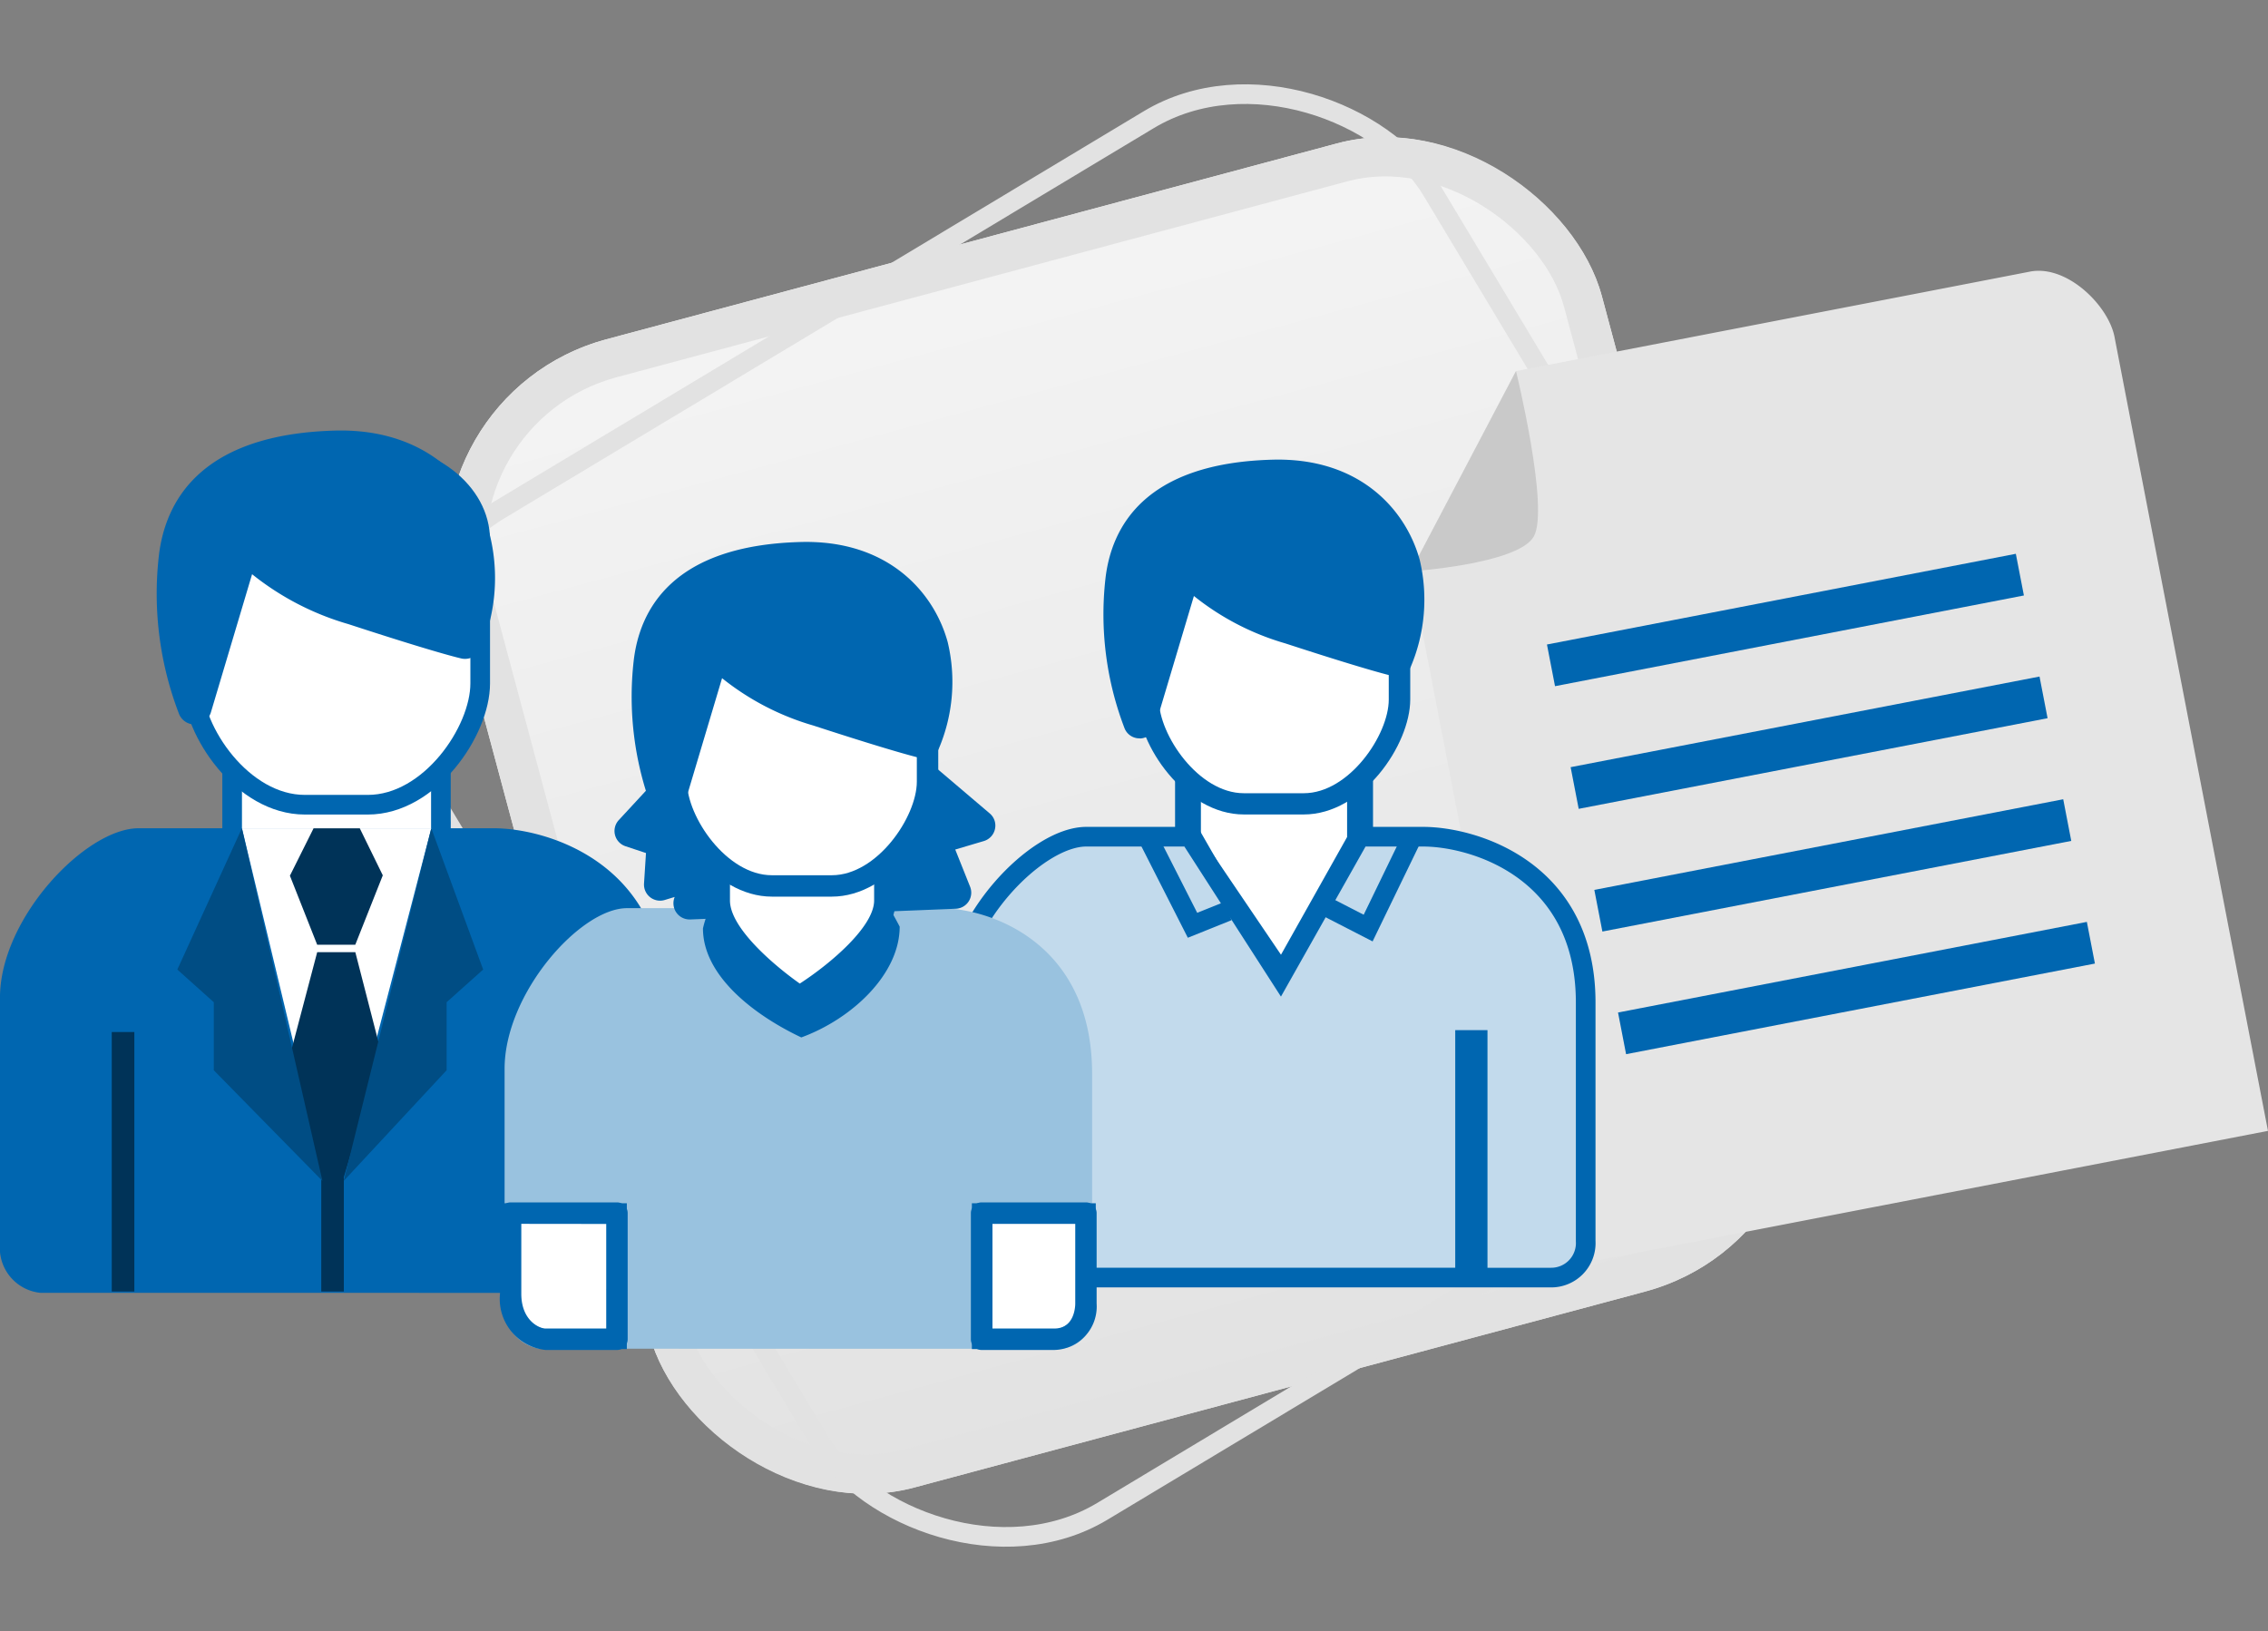 <svg xmlns="http://www.w3.org/2000/svg" xmlns:xlink="http://www.w3.org/1999/xlink" width="115.422" height="83.013" viewBox="0 0 115.422 83.013"><rect x="0" y="0" width="115.422" height="83.013" fill="#808080" stroke="none"/><defs><linearGradient id="a" x1="0.5" x2="0.5" y2="1" gradientUnits="objectBoundingBox"><stop offset="0" stop-color="#f4f4f4"/><stop offset="1" stop-color="#e2e2e2"/></linearGradient></defs><g transform="translate(-1574.795 -582.403)"><g transform="translate(1590.569 582.403)"><g transform="matrix(0.966, -0.259, 0.259, 0.966, 4.46, 20.118)" stroke="#e2e2e2" stroke-width="2" fill="url(#a)"><rect width="60.496" height="60.496" rx="11" stroke="none"/><rect x="1" y="1" width="58.496" height="58.496" rx="10" fill="none"/></g><g transform="translate(0 31.158) rotate(-31)" fill="none" stroke="#e2e2e2" stroke-width="1"><rect width="60.496" height="60.496" rx="11" stroke="none"/><rect x="0.5" y="0.5" width="59.496" height="59.496" rx="10.5" fill="none"/></g></g><g transform="translate(1574.795 596.19)"><path d="M80.56,17.023s5.947,30.765,6.258,32.369a3.547,3.547,0,0,0,3.446,2.666c1.177-.225,33.925-6.558,33.925-6.558s-7.5-38.792-7.808-40.4-2.425-3.7-4.308-3.332S85.921,6.828,85.921,6.828Z" transform="translate(-8.768 -1.73)" fill="#e5e5e5"/><path d="M80.56,17.216S86,16.857,86.82,15.45s-.9-8.429-.9-8.429Z" transform="translate(-8.768 -1.923)" fill="#c9c9c9"/><rect width="24.304" height="2.16" transform="translate(79.932 25.259) rotate(-10.941)" fill="#0066b0"/><rect width="24.304" height="2.159" transform="translate(81.138 31.505) rotate(-10.941)" fill="#0066b0"/><rect width="24.299" height="2.16" transform="matrix(0.982, -0.19, 0.19, 0.982, 78.727, 19.016)" fill="#0066b0"/><rect width="24.301" height="2.16" transform="translate(82.344 37.746) rotate(-10.941)" fill="#0066b0"/><path d="M28.1,30.752v-10.3c0-2.731-1.513-4.942-3.389-4.942H22.6c-1.872,0-3.391,2.211-3.391,4.942v10.3H28.1Z" transform="translate(-6.528 -2.233)" fill="#fae1d5"/><path d="M28.066,31.582H19.172a.864.864,0,0,1-.862-.863V20.42c0-3.258,1.87-5.808,4.253-5.808h2.115c2.385,0,4.256,2.55,4.256,5.808v10.3A.866.866,0,0,1,28.066,31.582Z" transform="translate(-6.496 -2.2)" fill="#fff" stroke="#0066b0" stroke-miterlimit="10" stroke-width="1"/><path d="M25.141,29.25H21.93c-3.156,0-5.719-3.735-5.719-6.172v-7.3c0-2.453,2.569-4.45,5.719-4.45h3.21c3.153,0,5.717,2,5.717,4.45v7.3C30.858,25.514,28.293,29.25,25.141,29.25Z" transform="translate(-6.419 -2.08)" fill="#fff" stroke="#0066b0" stroke-miterlimit="10" stroke-width="1"/><path d="M8.1,54.817a2.3,2.3,0,0,1-2.053-2.493V39.793c0-4.041,4.36-8.621,7.053-8.621H31.177c2.69,0,8.714,1.748,8.714,8.892v12.8a1.844,1.844,0,0,1-1.854,1.955Z" transform="translate(-6.048 -2.804)" fill="#0066b0"/><rect width="1.15" height="13.207" transform="translate(5.687 38.739)" fill="#003358"/><rect width="1.727" height="13.207" transform="translate(26.854 38.739)" fill="#3e3d40"/><rect width="1.148" height="5.794" transform="translate(16.35 46.152)" fill="#003358"/><path d="M18.828,31.172l4.617,19.265,5.019-19.265Z" transform="translate(-6.514 -2.804)" fill="#fff"/><path d="M22.743,37.717,21.18,43.646l2.351,7.41L26,42.837l-1.317-5.12Z" transform="translate(-6.6 -3.043)" fill="#003358"/><path d="M23.416,11.062c-3.986.118-7.609,1.381-8.088,5.64a16.191,16.191,0,0,0,.966,7.589l2.533-8.512s.963,1.954,5.554,3.448,5.673,1.727,5.673,1.727a8.333,8.333,0,0,0,.434-5.155C29.769,13.156,27.4,10.948,23.416,11.062Z" transform="translate(-6.383 -2.07)" fill="#0066b0"/><path d="M16.261,25.124a.856.856,0,0,1-.794-.522,17.045,17.045,0,0,1-1.036-8.035c.32-2.811,2.127-6.2,8.925-6.4,4.736-.141,7.2,2.713,7.938,5.375a9.22,9.22,0,0,1-.488,5.741.871.871,0,0,1-.963.485c-.046-.01-1.183-.255-5.764-1.752a14.063,14.063,0,0,1-4.9-2.54L17.085,24.5a.863.863,0,0,1-.777.619Zm7.414-13.234c-.086,0-.179,0-.268,0-4.522.128-6.9,1.723-7.255,4.869a15.6,15.6,0,0,0,.139,4.36L17.963,15.5a.866.866,0,0,1,1.6-.139s.96,1.681,5.048,3.015c2.644.859,4.1,1.3,4.863,1.51A7.191,7.191,0,0,0,29.625,16C28.922,13.425,26.7,11.891,23.675,11.891Z" transform="translate(-6.35 -2.038)" fill="#0066b0"/><path d="M21.361,33.587,22.749,37.1h1.939l1.4-3.532-1.171-2.393H22.565Z" transform="translate(-6.607 -2.804)" fill="#003358"/><path d="M22.8,49.124l-5.53-5.635V40.026l-1.855-1.663L18.7,31.172Z" transform="translate(-6.39 -2.804)" fill="#004d84"/><path d="M24.2,49.124l5.24-5.635V40.026L31.3,38.363,28.66,31.172Z" transform="translate(-6.711 -2.804)" fill="#004d84"/><path d="M77.4,31.223V21.456c0-2.591-1.436-4.69-3.212-4.69H72.179c-1.778,0-3.219,2.1-3.219,4.69v9.767l4.615,6.811Z" transform="translate(-8.344 -2.279)" fill="#fff" stroke="#0066b0" stroke-miterlimit="10" stroke-width="1"/><path d="M77.366,32.014,73.544,38c-.454,0-5.43-6.354-5.43-6.811V21.425c0-3.091,1.766-5.507,4.034-5.507h2.005c2.261,0,4.035,2.416,4.035,5.507v9.767A.82.82,0,0,1,77.366,32.014Zm-8.2-1.639L73.544,38l3.7-7.628.267-8.95c0-2.1-2.057-3.872-3.355-3.872H72.148c-1.3,0-3.249,1.774-3.249,3.872Z" transform="translate(-8.313 -2.248)" fill="#0066b0"/><path d="M79.487,23.967c0,2.028-2.181,5.31-4.874,5.31h-3.05c-2.693,0-4.87-3.281-4.87-5.31V17.038c0-2.027,2.177-3.67,4.87-3.67h3.05c2.693,0,4.874,1.642,4.874,3.67Z" transform="translate(-8.262 -2.155)" fill="#fff" stroke="#0066b0" stroke-miterlimit="10" stroke-width="1"/><path d="M74.592,29.8h-3.05c-2.989,0-5.421-3.541-5.421-5.855V17.017c0-2.323,2.435-4.215,5.421-4.215h3.05c2.984,0,5.418,1.892,5.418,4.215v6.929C80.01,26.26,77.584,29.8,74.592,29.8ZM71.542,13.9c-2.386,0-4.324,1.4-4.324,3.123v6.929c0,1.8,2.021,4.767,4.324,4.767h3.05c2.307,0,4.325-2.97,4.325-4.767V17.018c0-1.723-1.939-3.123-4.325-3.123h-3.05Z" transform="translate(-8.241 -2.134)" fill="#0066b0"/><path d="M58.426,54.057a2.181,2.181,0,0,1-1.944-2.365V39.8c0-3.834,4.134-8.181,6.687-8.181h5.267l4.614,7.17,4.042-7.17h3.223c2.555,0,8.272,1.665,8.272,8.439V52.2a1.756,1.756,0,0,1-1.766,1.858Z" transform="translate(-7.889 -2.821)" fill="#c2daec" stroke="#0066b0" stroke-miterlimit="10" stroke-width="1"/><rect width="1.089" height="12.528" transform="translate(53.986 38.643)" fill="#1d4308"/><rect width="1.641" height="12.528" transform="translate(74.059 38.643)" fill="#0066b0"/><path d="M72.954,12.553c-3.781.108-7.219,1.307-7.673,5.346a15.406,15.406,0,0,0,.916,7.2l2.4-8.075s.915,1.854,5.273,3.273,5.378,1.636,5.378,1.636a7.944,7.944,0,0,0,.419-4.891C78.978,14.54,76.735,12.442,72.954,12.553Z" transform="translate(-8.206 -2.125)" fill="#0066b0"/><path d="M66.165,25.887a.816.816,0,0,1-.751-.49,16.2,16.2,0,0,1-.983-7.623c.3-2.666,2.018-5.887,8.464-6.07,4.495-.135,6.839,2.571,7.532,5.1a8.772,8.772,0,0,1-.462,5.451.827.827,0,0,1-.913.457c-.044-.009-1.125-.243-5.469-1.66a13.357,13.357,0,0,1-4.648-2.411l-1.989,6.669a.816.816,0,0,1-.731.582ZM73.2,13.336l-.255,0c-4.29.123-6.538,1.636-6.882,4.622a14.849,14.849,0,0,0,.133,4.132l1.586-5.333a.824.824,0,0,1,.721-.582.816.816,0,0,1,.8.452s.911,1.6,4.786,2.857c2.507.82,3.891,1.232,4.614,1.434a6.861,6.861,0,0,0,.141-3.692C78.176,14.792,76.07,13.336,73.2,13.336Z" transform="translate(-8.175 -2.094)" fill="#0066b0"/><path d="M66.641,31.582l2.308,4.543,1.8-.723" transform="translate(-8.26 -2.819)" fill="none" stroke="#0066b0" stroke-miterlimit="10" stroke-width="1"/><path d="M80.388,31.807l-2.166,4.469-2.381-1.224" transform="translate(-8.595 -2.828)" fill="none" stroke="#0066b0" stroke-miterlimit="10" stroke-width="1"/><path d="M34.5,57.816A2.129,2.129,0,0,1,32.7,55.453V43.571c0-3.836,3.852-8.178,6.228-8.178H54.9c2.379,0,7.7,1.665,7.7,8.432V55.962a1.712,1.712,0,0,1-1.642,1.855Z" transform="translate(-7.021 -2.958)" fill="#99c2df"/><path d="M53.189,36.23c0,2.414-2.412,4.688-5.006,5.64-2.406-1.138-5.005-3.136-5.005-5.549a4.778,4.778,0,0,1,5.005-3.731C50.951,32.592,52.1,34.136,53.189,36.23Z" transform="translate(-7.403 -2.856)" fill="#0066b0"/><path d="M43.588,33.132l-2.732.819.136-2.185-1.636-.547,2.324-2.511H54.469l2.63,2.239-2.319.683,1.093,2.731L42.356,34.9Z" transform="translate(-7.264 -2.714)" fill="#0066b0"/><path d="M42.325,35.694a.824.824,0,0,1-.717-.424.835.835,0,0,1-.039-.721l-.511.155a.819.819,0,0,1-1.05-.834l.1-1.557-1.041-.346a.817.817,0,0,1-.341-1.333l2.323-2.513a.825.825,0,0,1,.6-.261H54.436a.8.8,0,0,1,.529.195L57.6,30.295a.808.808,0,0,1,.27.789.818.818,0,0,1-.57.62l-1.453.431.755,1.89a.818.818,0,0,1-.726,1.123l-13.512.546Zm1.231-3.413a.822.822,0,0,1,.673,1.284l-.293.423,10.712-.432L53.986,31.9a.822.822,0,0,1,.528-1.092l.872-.254-1.252-1.064H42.006l-1.219,1.317.429.145a.831.831,0,0,1,.565.829l-.067,1.008,1.605-.477A.75.75,0,0,1,43.557,32.282Z" transform="translate(-7.233 -2.684)" fill="#0066b0"/><path d="M44.037,26.211v8.455c0,2.192,4.089,4.878,4.089,4.878s4.344-2.634,4.344-4.878V26.211Z" transform="translate(-7.435 -2.623)" fill="#fff" stroke="#0066b0" stroke-miterlimit="10" stroke-width="1"/><path d="M48.105,40.072a.547.547,0,0,1-.3-.09c-.44-.292-4.332-2.921-4.332-5.338V26.19a.542.542,0,0,1,.544-.545h8.434a.543.543,0,0,1,.544.545v8.455c0,2.479-4.134,5.062-4.608,5.346A.508.508,0,0,1,48.105,40.072ZM44.563,26.739v7.907c0,1.433,2.346,3.379,3.554,4.23,1.572-1.02,3.783-2.9,3.783-4.23V26.739Z" transform="translate(-7.414 -2.603)" fill="#0066b0"/><path d="M54.557,28.307c0,2.03-2.181,5.31-4.873,5.31H46.636c-2.689,0-4.868-3.28-4.868-5.31V21.383c0-2.025,2.178-3.667,4.868-3.667h3.048c2.691,0,4.873,1.643,4.873,3.667Z" transform="translate(-7.352 -2.313)" fill="#fff" stroke="#0066b0" stroke-miterlimit="10" stroke-width="1"/><path d="M49.662,34.141H46.615c-2.987,0-5.418-3.544-5.418-5.855V21.362c0-2.322,2.43-4.214,5.418-4.214h3.048c2.99,0,5.417,1.892,5.417,4.214v6.924C55.079,30.6,52.654,34.141,49.662,34.141Zm-3.048-15.9c-2.384,0-4.322,1.4-4.322,3.124v6.924c0,1.794,2.019,4.763,4.322,4.763h3.048c2.307,0,4.328-2.97,4.328-4.763V21.363c0-1.722-1.942-3.124-4.328-3.124Z" transform="translate(-7.331 -2.293)" fill="#0066b0"/><line y2="12.52" transform="translate(31.207 42.272)" fill="none"/><line y2="12.52" transform="translate(50.164 42.272)" fill="none"/><path d="M48.024,16.9c-3.772.109-7.208,1.308-7.666,5.343a15.423,15.423,0,0,0,.917,7.2l2.4-8.069s.922,1.856,5.266,3.272,5.384,1.637,5.384,1.637a7.914,7.914,0,0,0,.41-4.886C54.049,18.884,51.8,16.789,48.024,16.9Z" transform="translate(-7.297 -2.283)" fill="#0066b0"/><path d="M41.245,30.229a.818.818,0,0,1-.753-.492,16.176,16.176,0,0,1-.979-7.616c.3-2.668,2.015-5.884,8.458-6.069,4.5-.136,6.836,2.572,7.524,5.092a8.694,8.694,0,0,1-.461,5.446.823.823,0,0,1-.914.46c-.042-.011-1.125-.244-5.464-1.659a13.354,13.354,0,0,1-4.643-2.409l-1.988,6.663a.81.81,0,0,1-.736.583Zm7.032-12.546-.259,0c-4.29.123-6.538,1.635-6.877,4.619a14.693,14.693,0,0,0,.133,4.125l1.587-5.323a.818.818,0,0,1,1.518-.13s.915,1.594,4.785,2.852c2.5.821,3.894,1.233,4.614,1.437a6.844,6.844,0,0,0,.136-3.689C53.245,19.137,51.138,17.683,48.276,17.683Z" transform="translate(-7.266 -2.252)" fill="#0066b0"/><path d="M38.434,55.417h0V51.5H33.023v4.11a2.073,2.073,0,0,0,1.771,2.31h3.64Z" transform="translate(-7.033 -3.546)" fill="#fff" stroke="#0066b0" stroke-miterlimit="10" stroke-width="1"/><path d="M38.413,58.447h-3.64a2.614,2.614,0,0,1-2.316-2.858v-4.11A.544.544,0,0,1,33,50.936h5.411a.543.543,0,0,1,.544.543V55.4a.3.3,0,0,1,0,.051V57.9A.542.542,0,0,1,38.413,58.447Zm-4.871-6.419V55.59c0,1.348.906,1.765,1.231,1.765h3.091V55.4a.2.2,0,0,1,0-.047v-3.32Z" transform="translate(-7.012 -3.526)" fill="#0066b0"/><path d="M57.9,51.5v6.361H57.9v.06H61.6a1.671,1.671,0,0,0,1.606-1.811V51.5H57.9Z" transform="translate(-7.94 -3.546)" fill="#fff" stroke="#0066b0" stroke-miterlimit="10" stroke-width="1"/><path d="M61.582,58.447H57.876a.543.543,0,0,1-.546-.547v-.06c0-.035,0-.065,0-.093V51.479a.546.546,0,0,1,.547-.543h5.306a.547.547,0,0,1,.546.543v4.608A2.211,2.211,0,0,1,61.582,58.447Zm-3.154-1.092h3.154c1.028,0,1.059-1.138,1.059-1.266V52.029H58.428Z" transform="translate(-7.92 -3.526)" fill="#0066b0"/></g></g></svg>